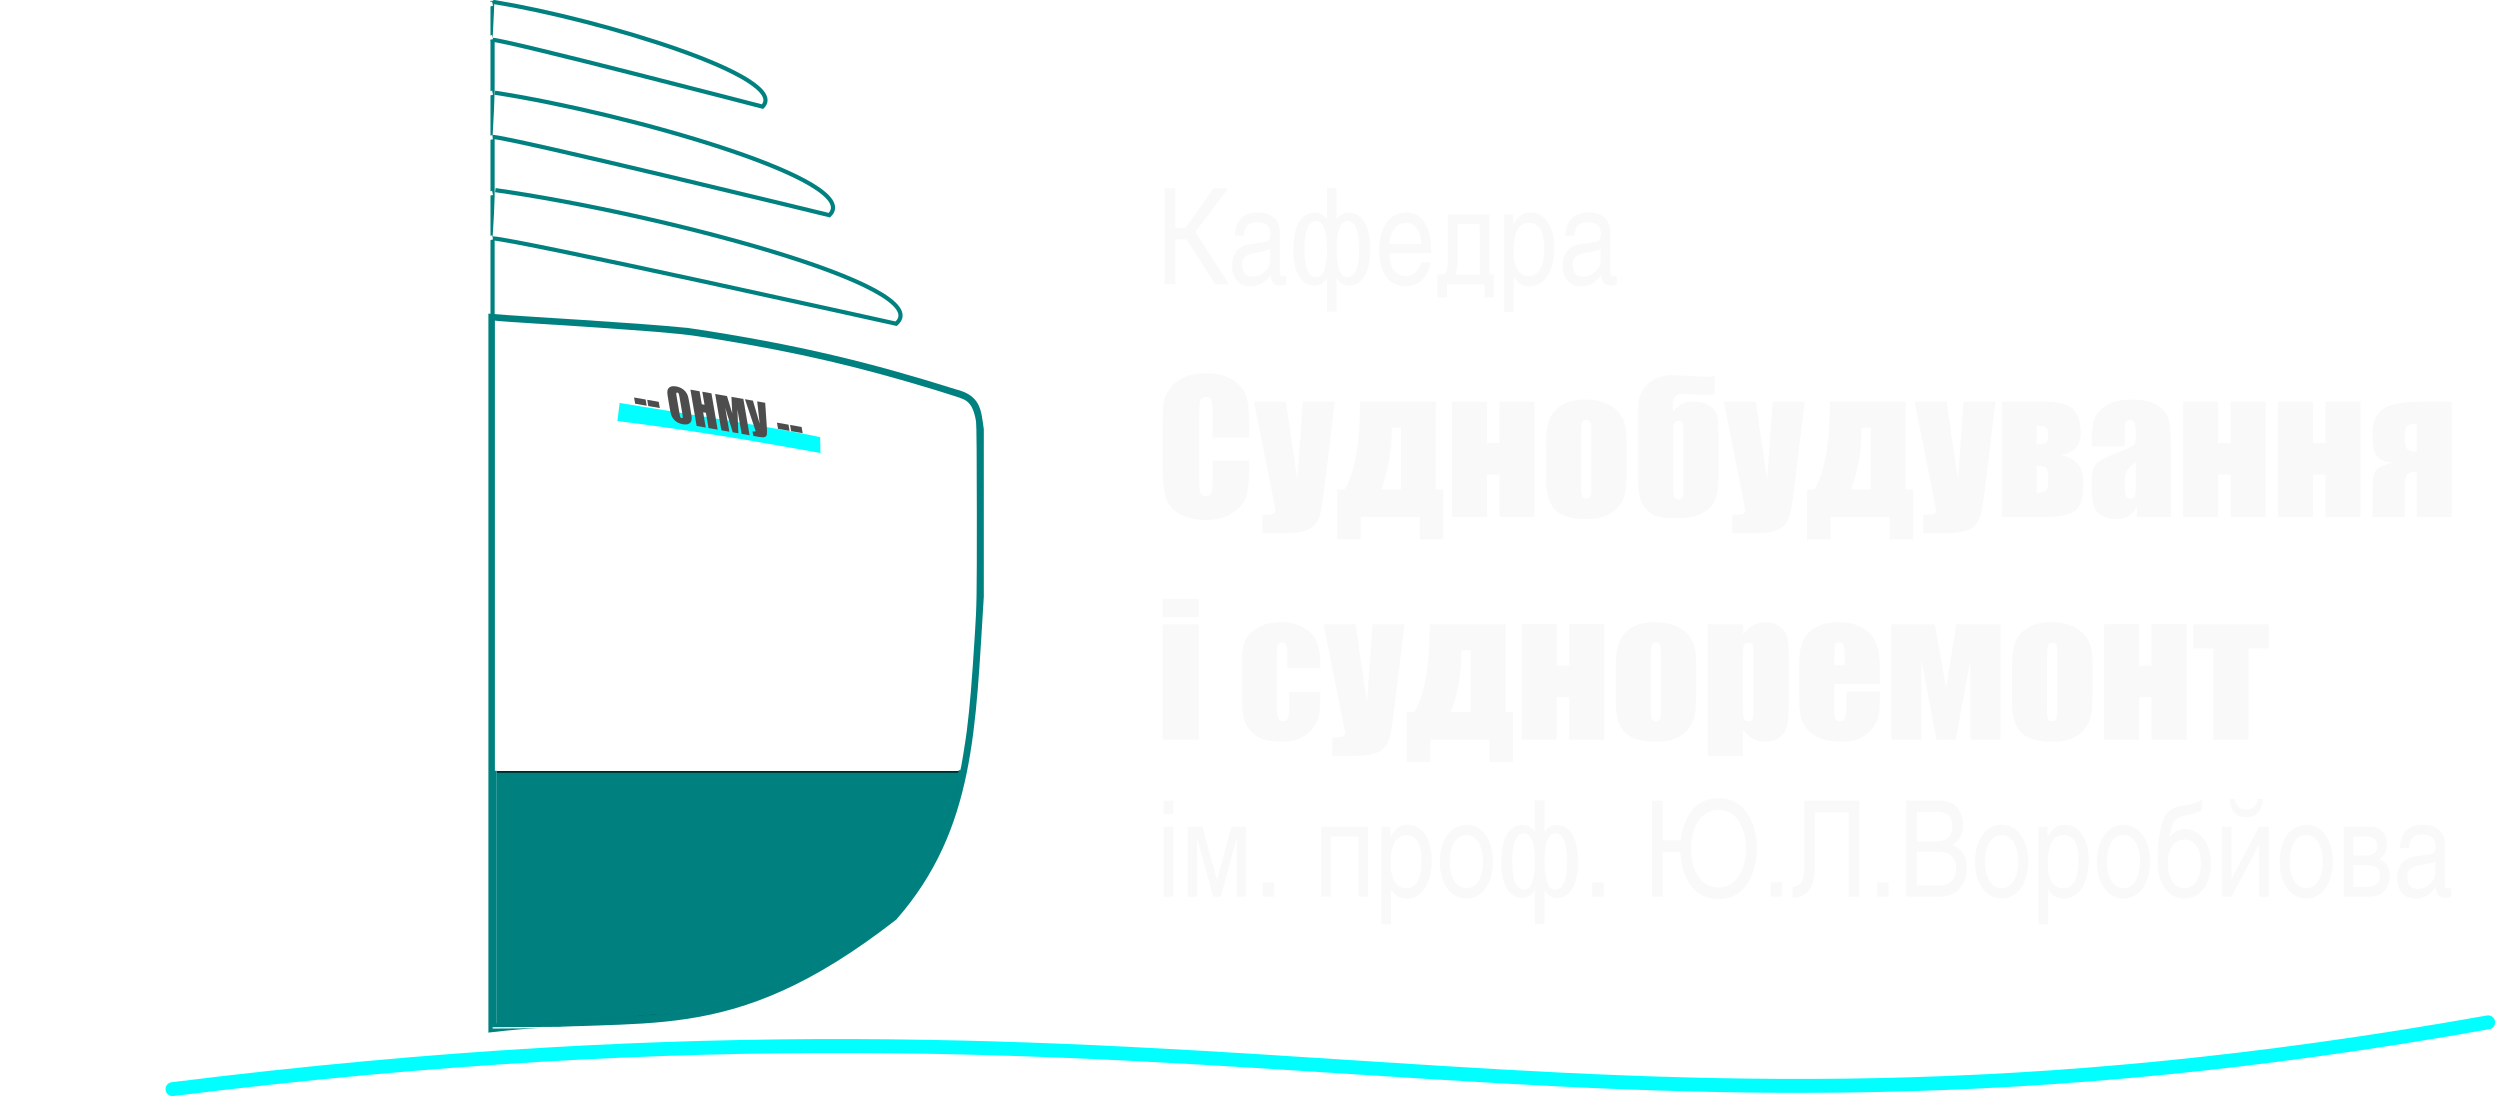 <?xml version="1.0" encoding="UTF-8" standalone="no"?>
<svg xmlns:inkscape="http://www.inkscape.org/namespaces/inkscape" xmlns:sodipodi="http://sodipodi.sourceforge.net/DTD/sodipodi-0.dtd" xmlns="http://www.w3.org/2000/svg" xmlns:svg="http://www.w3.org/2000/svg" version="1.1" id="svg884" width="291" height="128" viewBox="0 0 1794.568 790.198" sodipodi:docname="logo_b.svg" inkscape:version="1.1.2 (0a00cf5339, 2022-02-04)" inkscape:export-filename="/home/resa/Документы/Дело/Проекты/Ship Design Chair/Логотип/logo.png" inkscape:export-xdpi="36.283466" inkscape:export-ydpi="36.283466">
  <defs id="defs888">
    <linearGradient id="linearGradient30141" inkscape:swatch="solid">
      <stop style="stop-color:#d92c00;stop-opacity:1;" offset="0" id="stop30139"/>
    </linearGradient>
    <filter inkscape:collect="always" style="color-interpolation-filters:sRGB" id="filter143050" x="-0.005" y="-0.158" width="1.009" height="1.315">
      <feGaussianBlur inkscape:collect="always" stdDeviation="1.07" id="feGaussianBlur143052"/>
    </filter>
    <filter inkscape:collect="always" style="color-interpolation-filters:sRGB" id="filter160439" x="-0.026" y="-0.049" width="1.053" height="1.097">
      <feGaussianBlur inkscape:collect="always" stdDeviation="3.519" id="feGaussianBlur160441"/>
    </filter>
    <filter inkscape:collect="always" style="color-interpolation-filters:sRGB" id="filter160443" x="-0.018" y="-0.043" width="1.036" height="1.086">
      <feGaussianBlur inkscape:collect="always" stdDeviation="0.873" id="feGaussianBlur160445"/>
    </filter>
  </defs>
  <sodipodi:namedview id="namedview886" pagecolor="#ffffff" bordercolor="#666666" borderopacity="1.0" inkscape:pageshadow="2" inkscape:pageopacity="0.0" inkscape:pagecheckerboard="0" showgrid="true" inkscape:zoom="0.54115914" inkscape:cx="999.70594" inkscape:cy="378.81648" inkscape:window-width="1920" inkscape:window-height="1033" inkscape:window-x="0" inkscape:window-y="28" inkscape:window-maximized="1" inkscape:current-layer="layer1" inkscape:snap-grids="false" inkscape:snap-to-guides="true">
    <inkscape:grid type="xygrid" id="grid975" originx="-453" originy="-533.369"/>
  </sodipodi:namedview>
  <g inkscape:groupmode="layer" id="layer1" inkscape:label="Image 1" style="display:inline" transform="translate(-453,-533.37)">
    <path style="opacity:1;fill:#008080;fill-opacity:0.996;stroke:#000000;stroke-width:1px;stroke-linecap:butt;stroke-linejoin:miter;stroke-opacity:1;filter:url(#filter160439)" d="m 808,1088 h 336 c -12.431,40.467 -26.386,80.005 -56,110 -29.68,21.314 -64.408,42.377 -128,62 l -154,12 z" id="path30356" sodipodi:nodetypes="cccccc"/>
    <path style="fill:none;stroke:#ffffff;stroke-width:6;stroke-linecap:butt;stroke-linejoin:miter;stroke-miterlimit:4;stroke-dasharray:none;stroke-opacity:1" d="m 806,762 c -24,2 -100,6 -140,10 -79.862,11.927 -132.405,25.266 -192,44 -16,4 -16,12 -18,26 v 120 c 6,94 6,166 62,230 120.965,94.1 178.251,67.189 288,80 z" id="path1860" sodipodi:nodetypes="cccccccc"/>
    <path style="fill:none;stroke:#ffffff;stroke-width:3;stroke-linecap:butt;stroke-linejoin:miter;stroke-miterlimit:4;stroke-dasharray:none;stroke-opacity:1" d="M 806,1102 C 794.092,924.712 676,852 666,772" id="path9999" sodipodi:nodetypes="cc"/>
    <path style="fill:none;stroke:#ffffff;stroke-width:3;stroke-linecap:butt;stroke-linejoin:miter;stroke-miterlimit:4;stroke-dasharray:none;stroke-opacity:1" d="m 806,1272 c -20,-20 -44,-68 -50,-90 -14,-54 -22,-90 -40,-140 C 686,982 646,922 586,862 576,842 566,820 566,790" id="path11686" sodipodi:nodetypes="ccccc"/>
    <path style="fill:none;stroke:#ffffff;stroke-width:3;stroke-linecap:butt;stroke-linejoin:miter;stroke-miterlimit:4;stroke-dasharray:none;stroke-opacity:1" d="m 806,1272 c -32.735,-18.185 -48.025,-13.526 -110,-70 -22,-26 -38,-34 -60,-110 -7.334,-42.071 -24.057,-85.412 -50,-130 l -50,-80 c -10,-26 -40.675,-73.584 -14,-80" id="path13796" sodipodi:nodetypes="cccccc"/>
    <path style="fill:none;stroke:#ffffff;stroke-width:3;stroke-linecap:butt;stroke-linejoin:miter;stroke-miterlimit:4;stroke-dasharray:none;stroke-opacity:1" d="m 806,1272 -100,-30 c -115.614,-41.644 -129.418,-99.808 -156,-162 -6.297,-26.076 -13.75,-35.605 -24,-68 L 496,912 c -10,-40 -18,-72 -18,-84 -2,-12 17.545,-16.599 24,-20" id="path14538" sodipodi:nodetypes="ccccccc"/>
    <path style="fill:none;stroke:#ffffff;stroke-width:3;stroke-linecap:butt;stroke-linejoin:miter;stroke-miterlimit:4;stroke-dasharray:none;stroke-opacity:1" d="m 806,1272 c -86.476,-25.295 -167.116,-8.603 -260,-80 -30,-30 -44,-72 -52,-128 -5.032,-69.379 -21.911,-151.929 -28,-228 0,-20 12,-20 30,-26" id="path16606" sodipodi:nodetypes="ccccc"/>
    <path style="display:inline;fill:none;stroke:#ffffff;stroke-width:3;stroke-linecap:butt;stroke-linejoin:miter;stroke-miterlimit:4;stroke-dasharray:none;stroke-opacity:1" d="m 486,912 c 14.588,-15.105 44.936,-27.898 80,-40 62.057,-17.292 97.284,-26.61 130,-30" id="path17458" sodipodi:nodetypes="ccc"/>
    <path style="display:inline;fill:none;stroke:#008080;stroke-width:6;stroke-linecap:butt;stroke-linejoin:miter;stroke-miterlimit:4;stroke-dasharray:none;stroke-opacity:0.996" d="m 806,762 c 24,2 100,6 140,10 79.862,11.927 132.405,25.266 192,44 16,4 16,12 18,26 v 120 c -6,94 -6,166 -62,230 -120.965,94.1 -178.251,67.189 -288,80 z" id="path1860-5" sodipodi:nodetypes="cccccccc"/>
    <path style="fill:none;stroke:#008080;stroke-width:3;stroke-linecap:butt;stroke-linejoin:miter;stroke-miterlimit:4;stroke-dasharray:none;stroke-opacity:0.996" d="M 806,760 V 534" id="path23689" sodipodi:nodetypes="cc"/>
    <path style="display:inline;fill:#ffffff;fill-opacity:1;stroke:#008080;stroke-width:3;stroke-linecap:butt;stroke-linejoin:miter;stroke-miterlimit:4;stroke-dasharray:none;stroke-dashoffset:0;stroke-opacity:0.996" d="m 806,704.667 c 14.049,0 290,61.333 290,61.333 31.05,-26.857 -174,-80 -288,-96" id="path23724-6" sodipodi:nodetypes="ccc"/>
    <path style="display:inline;fill:#ffffff;fill-opacity:1;stroke:#008080;stroke-width:3;stroke-linecap:butt;stroke-linejoin:miter;stroke-miterlimit:4;stroke-dasharray:none;stroke-dashoffset:0;stroke-opacity:0.996" d="m 806,631.778 c 11.723,0 242,56.222 242,56.222 25.911,-24.619 -145.2,-73.333 -240.331,-88" id="path23724-6-1" sodipodi:nodetypes="ccc"/>
    <path style="display:inline;fill:#ffffff;fill-opacity:1;stroke:#008080;stroke-width:3;stroke-linecap:round;stroke-linejoin:miter;stroke-miterlimit:4;stroke-dasharray:none;stroke-dashoffset:0;stroke-opacity:0.996" d="m 806,562 c 9.398,0 194,48 194,48 20.771,-21.019 -116.4,-62.609 -192.662,-75.13" id="path23724-6-1-3" sodipodi:nodetypes="ccc"/>
    <rect style="fill:#ff0000;fill-opacity:0;stroke-width:3;stroke-linecap:round;stroke-miterlimit:4;stroke-dasharray:none" id="rect24735" width="72" height="72" x="824" y="680" ry="16"/>
    <g id="g6184" transform="translate(-2)" style="stroke:#ffffff;stroke-width:3;stroke-miterlimit:4;stroke-dasharray:none;stroke-opacity:1">
      <path style="fill:none;stroke:#ffffff;stroke-width:3;stroke-linecap:butt;stroke-linejoin:miter;stroke-miterlimit:4;stroke-dasharray:none;stroke-opacity:1" d="M 664,776 744,552" id="path23916" sodipodi:nodetypes="cc"/>
      <path style="fill:none;stroke:#ffffff;stroke-width:3;stroke-linecap:butt;stroke-linejoin:miter;stroke-miterlimit:4;stroke-dasharray:none;stroke-opacity:1" d="M 570,788 700,564" id="path23918" sodipodi:nodetypes="cc"/>
      <path style="fill:none;stroke:#ffffff;stroke-width:3;stroke-linecap:butt;stroke-linejoin:miter;stroke-miterlimit:4;stroke-dasharray:none;stroke-opacity:1" d="M 488,808 656,576" id="path23920" sodipodi:nodetypes="cc"/>
      <path style="fill:none;stroke:#ffffff;stroke-width:3;stroke-linecap:butt;stroke-linejoin:miter;stroke-miterlimit:4;stroke-dasharray:none;stroke-opacity:1" d="M 808,704 518,760" id="path25090" sodipodi:nodetypes="cc"/>
      <path style="fill:none;stroke:#ffffff;stroke-width:3;stroke-linecap:butt;stroke-linejoin:miter;stroke-miterlimit:4;stroke-dasharray:none;stroke-opacity:1" d="M 808,672 540,730" id="path25092" sodipodi:nodetypes="cc"/>
      <path style="fill:none;stroke:#ffffff;stroke-width:3;stroke-linecap:butt;stroke-linejoin:miter;stroke-miterlimit:4;stroke-dasharray:none;stroke-opacity:1" d="M 808,632 584,670" id="path25094" sodipodi:nodetypes="cc"/>
      <path style="fill:none;stroke:#ffffff;stroke-width:3;stroke-linecap:butt;stroke-linejoin:miter;stroke-miterlimit:4;stroke-dasharray:none;stroke-opacity:1" d="M 808,600 604,642" id="path25096" sodipodi:nodetypes="cc"/>
      <path style="fill:none;stroke:#ffffff;stroke-width:3;stroke-linecap:butt;stroke-linejoin:miter;stroke-miterlimit:4;stroke-dasharray:none;stroke-opacity:1" d="M 808,560 632,600" id="path25098"/>
      <path style="fill:none;stroke:#ffffff;stroke-width:3;stroke-linecap:butt;stroke-linejoin:miter;stroke-miterlimit:4;stroke-dasharray:none;stroke-opacity:1" d="M 808,536 648,576" id="path25100"/>
    </g>
    <g id="g9359" transform="translate(2)" style="fill:none;fill-opacity:0;stroke:#ffffff;stroke-width:1.5;stroke-miterlimit:4;stroke-dasharray:none;stroke-opacity:1">
      <path style="fill:none;fill-opacity:0;stroke:#ffffff;stroke-width:1.5;stroke-linecap:butt;stroke-linejoin:miter;stroke-miterlimit:4;stroke-dasharray:none;stroke-opacity:1" d="M 1168,1268 V 804" id="path26494"/>
      <path style="display:inline;fill:none;fill-opacity:0;stroke:#ffffff;stroke-width:1.5;stroke-linecap:butt;stroke-linejoin:miter;stroke-miterlimit:4;stroke-dasharray:none;stroke-opacity:1" d="M 1200,1268 V 804" id="path26494-5"/>
      <path style="fill:none;fill-opacity:0;stroke:#ffffff;stroke-width:1.5;stroke-linecap:butt;stroke-linejoin:miter;stroke-miterlimit:4;stroke-dasharray:none;stroke-opacity:1" d="m 1156,816 h 64" id="path26671"/>
      <path style="display:inline;fill:none;fill-opacity:0;stroke:#ffffff;stroke-width:1.5;stroke-linecap:butt;stroke-linejoin:miter;stroke-miterlimit:4;stroke-dasharray:none;stroke-opacity:1" d="m 1158,850 h 64" id="path26671-9"/>
      <path style="display:inline;fill:none;fill-opacity:0;stroke:#ffffff;stroke-width:1.5;stroke-linecap:butt;stroke-linejoin:miter;stroke-miterlimit:4;stroke-dasharray:none;stroke-opacity:1" d="m 1158,884 h 64" id="path26671-91"/>
      <path style="display:inline;fill:none;fill-opacity:0;stroke:#ffffff;stroke-width:1.5;stroke-linecap:butt;stroke-linejoin:miter;stroke-miterlimit:4;stroke-dasharray:none;stroke-opacity:1" d="m 1158,918 h 64" id="path26671-9-4"/>
      <path style="display:inline;fill:none;fill-opacity:0;stroke:#ffffff;stroke-width:1.5;stroke-linecap:butt;stroke-linejoin:miter;stroke-miterlimit:4;stroke-dasharray:none;stroke-opacity:1" d="m 1158,956 h 64" id="path26671-910"/>
      <path style="display:inline;fill:none;fill-opacity:0;stroke:#ffffff;stroke-width:1.5;stroke-linecap:butt;stroke-linejoin:miter;stroke-miterlimit:4;stroke-dasharray:none;stroke-opacity:1" d="m 1160,990 h 64" id="path26671-9-7"/>
      <path style="display:inline;fill:none;fill-opacity:0;stroke:#ffffff;stroke-width:1.5;stroke-linecap:butt;stroke-linejoin:miter;stroke-miterlimit:4;stroke-dasharray:none;stroke-opacity:1" d="m 1160,1024 h 64" id="path26671-91-5"/>
      <path style="display:inline;fill:none;fill-opacity:0;stroke:#ffffff;stroke-width:1.5;stroke-linecap:butt;stroke-linejoin:miter;stroke-miterlimit:4;stroke-dasharray:none;stroke-opacity:1" d="m 1160,1058 h 64" id="path26671-9-4-8"/>
      <path style="display:inline;fill:none;fill-opacity:0;stroke:#ffffff;stroke-width:1.5;stroke-linecap:butt;stroke-linejoin:miter;stroke-miterlimit:4;stroke-dasharray:none;stroke-opacity:1" d="m 1158,1092 h 64" id="path26671-91-7"/>
      <path style="display:inline;fill:none;fill-opacity:0;stroke:#ffffff;stroke-width:1.5;stroke-linecap:butt;stroke-linejoin:miter;stroke-miterlimit:4;stroke-dasharray:none;stroke-opacity:1" d="m 1136,1126 h 86" id="path26671-9-4-0"/>
      <path style="display:inline;fill:none;fill-opacity:0;stroke:#ffffff;stroke-width:1.5;stroke-linecap:butt;stroke-linejoin:miter;stroke-miterlimit:4;stroke-dasharray:none;stroke-opacity:1" d="m 1120,1164 h 102" id="path26671-910-4"/>
      <path style="display:inline;fill:none;fill-opacity:0;stroke:#ffffff;stroke-width:1.5;stroke-linecap:butt;stroke-linejoin:miter;stroke-miterlimit:4;stroke-dasharray:none;stroke-opacity:1" d="m 1096,1198 h 128" id="path26671-9-7-8"/>
      <path style="display:inline;fill:none;fill-opacity:0;stroke:#ffffff;stroke-width:1.5;stroke-linecap:butt;stroke-linejoin:miter;stroke-miterlimit:4;stroke-dasharray:none;stroke-opacity:1" d="m 1088,1232 h 136" id="path26671-91-5-0"/>
      <path style="fill:none;fill-opacity:0;stroke:#ffffff;stroke-width:1.5;stroke-linecap:butt;stroke-linejoin:miter;stroke-miterlimit:4;stroke-dasharray:none;stroke-opacity:1" d="M 1136,1130.23 V 1268" id="path26999"/>
      <path style="fill:none;fill-opacity:0;stroke:#ffffff;stroke-width:1.5;stroke-linecap:butt;stroke-linejoin:miter;stroke-miterlimit:4;stroke-dasharray:none;stroke-opacity:1" d="m 1104,1188 v 80" id="path27001"/>
    </g>
    <path style="opacity:1;fill:none;fill-opacity:1;fill-rule:evenodd;stroke:#00ffff;stroke-width:10;stroke-linecap:round;stroke-linejoin:miter;stroke-miterlimit:4;stroke-dasharray:none;stroke-opacity:0.996;paint-order:stroke fill markers;filter:url(#filter143050)" d="m 576,1316 c 771.122,-96 983.923,73.07 1664,-48" id="path32402" sodipodi:nodetypes="cc"/>
    <g aria-label="Кафедра Суднобудування  і судноремонт  ім. проф. Ю.Л.Воробйова" id="text38432" style="font-size:128px;line-height:0;letter-spacing:0px;word-spacing:0px;fill:#333333">
      <path d="m 1296.615,705.421 h 8.16 l 20.544,32.256 h 9.888 l -24.192,-37.632 23.616,-31.296 h -10.56 l -20.16,28.416 h -7.296 v -28.416 h -7.68 v 68.928 h 7.68 z" style="font-size:96px;line-height:1.25;font-family:'Nimbus Sans Narrow';-inkscape-font-specification:'Nimbus Sans Narrow';fill:#f9f9f9" id="path34670"/>
      <path d="m 1345.766,702.733 c 0.96,-7.104 3.648,-9.696 9.696,-9.696 6.336,0 9.504,2.784 9.504,8.352 0,3.648 -1.056,5.376 -3.648,5.76 l -11.424,1.728 c -7.968,1.248 -12.48,6.816 -12.48,15.552 0,8.928 5.184,14.688 13.152,14.688 5.856,0 10.08,-2.4 14.592,-8.16 0.48,5.568 2.4,7.68 7.104,7.68 1.056,0 1.92,-0.192 3.168,-0.672 0.48,-0.192 0.576,-0.192 0.864,-0.288 v -6.144 c -1.728,0.384 -1.824,0.384 -2.4,0.384 -1.44,0 -2.208,-1.056 -2.208,-2.976 v -28.896 c 0,-8.736 -5.952,-14.016 -15.744,-14.016 -6.432,0 -11.328,2.304 -14.016,6.624 -1.632,2.688 -2.208,5.088 -2.496,10.08 z m 19.008,17.568 c 0,6.432 -5.856,11.808 -12.768,11.808 -4.8,0 -7.392,-2.976 -7.392,-8.448 0,-4.992 2.496,-7.392 8.736,-8.448 7.968,-1.344 9.984,-1.824 11.424,-3.168 z" style="font-size:96px;line-height:1.25;font-family:'Nimbus Sans Narrow';-inkscape-font-specification:'Nimbus Sans Narrow';fill:#f9f9f9" id="path34672"/>
      <path d="m 1412.486,668.461 h -6.912 v 22.56 c -2.208,-3.264 -5.088,-4.8 -8.832,-4.8 -9.696,0 -15.264,9.504 -15.264,25.728 0,9.408 1.152,14.976 3.936,19.776 2.784,4.608 6.432,6.912 11.04,6.912 3.84,0 6.816,-1.824 9.12,-5.664 v 24.384 h 6.912 v -24.384 c 2.304,3.84 5.28,5.664 9.12,5.664 4.608,0 8.256,-2.304 11.04,-6.912 2.784,-4.8 3.936,-10.368 3.936,-19.776 0,-16.224 -5.568,-25.728 -15.264,-25.728 -3.744,0 -6.624,1.536 -8.832,4.8 z m 7.872,23.712 c 5.472,0 8.352,7.104 8.352,20.736 0,12.672 -2.976,19.776 -8.448,19.776 -1.632,0 -3.072,-0.768 -4.32,-2.4 -1.92,-2.592 -3.456,-9.888 -3.456,-16.992 0,-14.016 2.688,-21.12 7.872,-21.12 z m -22.56,0 c 5.184,0 7.872,7.2 7.872,21.12 0,6.432 -1.344,13.44 -2.976,16.32 -1.248,2.016 -2.976,3.072 -4.896,3.072 -5.376,0 -8.448,-7.104 -8.448,-19.776 0,-13.632 2.88,-20.736 8.448,-20.736 z" style="font-size:96px;line-height:1.25;font-family:'Nimbus Sans Narrow';-inkscape-font-specification:'Nimbus Sans Narrow';fill:#f9f9f9" id="path34674"/>
      <path d="m 1473.062,721.933 c -0.672,5.664 -5.28,9.792 -10.848,9.792 -4.032,0 -7.296,-1.824 -9.312,-5.28 -1.632,-2.784 -2.208,-5.472 -2.4,-11.136 h 30.048 c -0.288,-9.888 -1.152,-14.592 -3.552,-19.584 -3.168,-6.624 -7.776,-9.696 -14.4,-9.696 -11.904,0 -19.488,10.656 -19.488,27.456 0,15.936 7.2,25.632 18.912,25.632 9.504,0 16.128,-6.336 17.952,-17.184 z m -22.56,-13.344 c 0.384,-9.024 5.184,-15.072 11.808,-15.072 3.552,0 6.528,1.728 8.448,4.8 1.536,2.592 2.208,5.088 2.592,10.272 z" style="font-size:96px;line-height:1.25;font-family:'Nimbus Sans Narrow';-inkscape-font-specification:'Nimbus Sans Narrow';fill:#f9f9f9" id="path34676"/>
      <path d="m 1522.214,730.669 v -43.2 h -29.76 v 34.464 c -0.096,5.088 -1.056,7.488 -3.552,8.736 h -3.936 v 16.32 h 6.912 v -9.312 h 26.88 v 9.312 h 6.912 v -16.32 z m -6.912,0 h -17.472 c 0.96,-2.304 1.536,-5.472 1.536,-8.736 v -27.456 h 15.936 z" style="font-size:96px;line-height:1.25;font-family:'Nimbus Sans Narrow';-inkscape-font-specification:'Nimbus Sans Narrow';fill:#f9f9f9" id="path34678"/>
      <path d="m 1532.87,757.549 h 6.912 v -25.44 c 2.784,4.896 6.144,7.008 11.232,7.008 10.848,0 17.952,-10.944 17.952,-27.744 0,-15.168 -6.816,-25.344 -16.992,-25.344 -5.568,0 -8.832,2.304 -12.576,8.832 v -7.392 h -6.528 z m 17.952,-64.032 c 7.2,0 10.944,6.24 10.944,18.144 0,12.768 -4.032,20.064 -10.944,20.064 -7.104,0 -11.328,-6.624 -11.328,-17.568 0,-13.728 3.84,-20.64 11.328,-20.64 z" style="font-size:96px;line-height:1.25;font-family:'Nimbus Sans Narrow';-inkscape-font-specification:'Nimbus Sans Narrow';fill:#f9f9f9" id="path34680"/>
      <path d="m 1583.27,702.733 c 0.96,-7.104 3.648,-9.696 9.696,-9.696 6.336,0 9.504,2.784 9.504,8.352 0,3.648 -1.056,5.376 -3.648,5.76 l -11.424,1.728 c -7.968,1.248 -12.48,6.816 -12.48,15.552 0,8.928 5.184,14.688 13.152,14.688 5.856,0 10.08,-2.4 14.592,-8.16 0.48,5.568 2.4,7.68 7.104,7.68 1.056,0 1.92,-0.192 3.168,-0.672 0.48,-0.192 0.576,-0.192 0.864,-0.288 v -6.144 c -1.728,0.384 -1.824,0.384 -2.4,0.384 -1.44,0 -2.208,-1.056 -2.208,-2.976 v -28.896 c 0,-8.736 -5.952,-14.016 -15.744,-14.016 -6.432,0 -11.328,2.304 -14.016,6.624 -1.632,2.688 -2.208,5.088 -2.496,10.08 z m 19.008,17.568 c 0,6.432 -5.856,11.808 -12.768,11.808 -4.8,0 -7.392,-2.976 -7.392,-8.448 0,-4.992 2.496,-7.392 8.736,-8.448 7.968,-1.344 9.984,-1.824 11.424,-3.168 z" style="font-size:96px;line-height:1.25;font-family:'Nimbus Sans Narrow';-inkscape-font-specification:'Nimbus Sans Narrow';fill:#f9f9f9" id="path34682"/>
      <path d="m 1349.67,847.825 h -26.312 v -17.625 q 0,-7.688 -0.875,-9.562 -0.812,-1.938 -3.688,-1.938 -3.25,0 -4.125,2.312 -0.875,2.312 -0.875,10 v 47 q 0,7.375 0.875,9.625 0.875,2.25 3.938,2.25 2.938,0 3.812,-2.25 0.938,-2.25 0.938,-10.562 v -12.688 h 26.312 v 3.938 q 0,15.688 -2.25,22.25 -2.188,6.562 -9.812,11.5 -7.562,4.938 -18.688,4.938 -11.562,0 -19.062,-4.188 -7.5,-4.188 -9.938,-11.562 -2.438,-7.438 -2.438,-22.312 v -29.562 q 0,-10.938 0.75,-16.375 0.75,-5.5 4.438,-10.562 3.75,-5.062 10.312,-7.938 6.625,-2.938 15.188,-2.938 11.625,0 19.188,4.5 7.562,4.5 9.938,11.25 2.375,6.688 2.375,20.875 z" style="line-height:1.25;font-family:Impact;-inkscape-font-specification:Impact;fill:#f9f9f9" id="path34684"/>
      <path d="m 1411.233,821.95 -7.25,60 q -1.688,14.25 -2.875,19.438 -1.125,5.188 -3.812,8.562 -2.688,3.375 -7.5,4.938 -4.75,1.625 -15.25,1.625 h -15.312 v -13.25 q 5.875,0 7.562,-0.562 1.688,-0.625 1.688,-2.688 0,-1 -1.562,-8.688 l -13.812,-69.375 h 22.938 l 8.25,55.938 4,-55.938 z" style="line-height:1.25;font-family:Impact;-inkscape-font-specification:Impact;fill:#f9f9f9" id="path34686"/>
      <path d="m 1489.17,920.887 h -16.875 v -16 h -42.5 v 16 h -16.875 v -35.812 h 5.375 q 4.812,-7.438 7.875,-23.062 3.125,-15.688 3.125,-37 v -3.062 h 54.5 v 63 h 5.375 z m -30.438,-35.938 v -44.312 h -6.562 v 0.875 q 0,23.125 -7.5,43.438 z" style="line-height:1.25;font-family:Impact;-inkscape-font-specification:Impact;fill:#f9f9f9" id="path34688"/>
      <path d="m 1554.733,904.887 h -25.125 v -30.562 h -9.062 v 30.562 h -25.062 v -82.938 h 25.062 v 29.812 h 9.062 v -29.812 h 25.125 z" style="line-height:1.25;font-family:Impact;-inkscape-font-specification:Impact;fill:#f9f9f9" id="path34690"/>
      <path d="m 1620.858,851.075 v 20.312 q 0,11.188 -1.125,16.438 -1.125,5.188 -4.812,9.75 -3.688,4.5 -9.5,6.688 -5.75,2.125 -13.25,2.125 -8.375,0 -14.188,-1.812 -5.812,-1.875 -9.062,-5.562 -3.188,-3.75 -4.562,-9 -1.375,-5.312 -1.375,-15.875 v -21.25 q 0,-11.562 2.5,-18.062 2.5,-6.5 9,-10.438 6.5,-3.938 16.625,-3.938 8.5,0 14.562,2.562 6.125,2.5 9.438,6.562 3.312,4.062 4.5,8.375 1.25,4.312 1.25,13.125 z m -25.25,-6.25 q 0,-6.375 -0.688,-8 -0.688,-1.688 -2.938,-1.688 -2.25,0 -3,1.688 -0.75,1.625 -0.75,8 v 37.438 q 0,5.875 0.75,7.688 0.75,1.75 2.938,1.75 2.25,0 2.938,-1.625 0.75,-1.625 0.75,-7 z" style="line-height:1.25;font-family:Impact;-inkscape-font-specification:Impact;fill:#f9f9f9" id="path34692"/>
      <path d="m 1661.795,887.887 v -42.375 q 0,-5.562 -0.312,-6.875 -0.688,-2.875 -3.375,-2.875 -2.75,0 -3.438,2.938 -0.312,1.375 -0.312,6.812 v 39.688 q 0,7.125 3.75,7.125 3.688,0 3.688,-4.438 z m 6,-65.938 q 18,0 18.812,14.562 0.375,6.938 0.375,15.25 v 20.25 q 0,14.062 -1.875,19.188 -5.5,14.438 -27.188,14.438 -8.125,0 -10.625,-0.25 -5.25,-0.688 -8.938,-3.188 -5.875,-4.062 -7.812,-11.062 -1.375,-5.125 -1.375,-16.312 v -48.688 q 0,-10.312 6.875,-16.75 6.875,-6.5 17.938,-6.5 4.625,0 13.25,0.625 8.625,0.625 11.312,0.625 3.312,0 5.625,-0.75 v 13.062 q -3.062,0.875 -4.875,0.875 -3.375,0 -9.625,-0.5 -6.188,-0.5 -8.875,-0.5 -5.125,0 -6.312,4.875 -0.375,1.438 -0.375,8.062 6,-7.312 13.688,-7.312 z" style="line-height:1.25;font-family:Impact;-inkscape-font-specification:Impact;fill:#f9f9f9" id="path34694"/>
      <path d="m 1748.858,821.95 -7.25,60 q -1.688,14.25 -2.875,19.438 -1.125,5.188 -3.812,8.562 -2.688,3.375 -7.5,4.938 -4.75,1.625 -15.25,1.625 h -15.312 v -13.25 q 5.875,0 7.562,-0.562 1.688,-0.625 1.688,-2.688 0,-1 -1.562,-8.688 l -13.812,-69.375 h 22.938 l 8.25,55.938 4,-55.938 z" style="line-height:1.25;font-family:Impact;-inkscape-font-specification:Impact;fill:#f9f9f9" id="path34696"/>
      <path d="m 1826.795,920.887 h -16.875 v -16 h -42.5 v 16 h -16.875 v -35.812 h 5.375 q 4.812,-7.438 7.875,-23.062 3.125,-15.688 3.125,-37 v -3.062 h 54.5 v 63 h 5.375 z m -30.438,-35.938 v -44.312 h -6.562 v 0.875 q 0,23.125 -7.5,43.438 z" style="line-height:1.25;font-family:Impact;-inkscape-font-specification:Impact;fill:#f9f9f9" id="path34698"/>
      <path d="m 1885.983,821.95 -7.25,60 q -1.688,14.25 -2.875,19.438 -1.125,5.188 -3.812,8.562 -2.688,3.375 -7.5,4.938 -4.75,1.625 -15.25,1.625 h -15.312 v -13.25 q 5.875,0 7.562,-0.562 1.688,-0.625 1.688,-2.688 0,-1 -1.562,-8.688 l -13.812,-69.375 h 22.938 l 8.25,55.938 4,-55.938 z" style="line-height:1.25;font-family:Impact;-inkscape-font-specification:Impact;fill:#f9f9f9" id="path34700"/>
      <path d="m 1948.983,883.012 q 0,12.688 -5.562,17.312 -5.5,4.562 -24,4.562 h -28.938 v -82.938 h 29.812 q 15.312,0 21.062,5.062 5.812,5.062 5.812,17.312 0,14.062 -14.625,16 7.625,1.25 12,6 4.438,4.688 4.438,11.812 z m -33.438,-30.25 q 5.75,0 7,-1.438 1.312,-1.438 1.312,-5.688 0,-3.562 -1.438,-4.938 -1.438,-1.375 -6.875,-1.375 z m 8.312,26.375 v -2.812 q 0,-5.375 -1.438,-6.688 -1.438,-1.375 -6.875,-1.375 v 19.188 q 5.062,0 6.688,-1.438 1.625,-1.5 1.625,-6.875 z" style="line-height:1.25;font-family:Impact;-inkscape-font-specification:Impact;fill:#f9f9f9" id="path34702"/>
      <path d="m 1978.858,854.075 h -23.688 v -5.562 q 0,-9.625 2.188,-14.812 2.25,-5.25 8.938,-9.25 6.688,-4 17.375,-4 12.812,0 19.312,4.562 6.5,4.5 7.812,11.125 1.312,6.562 1.312,27.125 v 41.625 h -24.562 v -7.375 q -2.312,4.438 -6,6.688 -3.625,2.188 -8.688,2.188 -6.625,0 -12.188,-3.688 -5.5,-3.75 -5.5,-16.312 v -6.812 q 0,-9.312 2.938,-12.688 2.938,-3.375 14.562,-7.875 12.438,-4.875 13.312,-6.562 0.875,-1.688 0.875,-6.875 0,-6.5 -1,-8.438 -0.938,-2 -3.188,-2 -2.562,0 -3.188,1.688 -0.625,1.625 -0.625,8.562 z m 8,11.375 q -6.062,4.438 -7.062,7.438 -0.938,3 -0.938,8.625 0,6.438 0.812,8.312 0.875,1.875 3.375,1.875 2.375,0 3.062,-1.438 0.75,-1.5 0.75,-7.75 z" style="line-height:1.25;font-family:Impact;-inkscape-font-specification:Impact;fill:#f9f9f9" id="path34704"/>
      <path d="m 2080.045,904.887 h -25.125 v -30.562 h -9.062 v 30.562 h -25.062 v -82.938 h 25.062 v 29.812 h 9.062 v -29.812 h 25.125 z" style="line-height:1.25;font-family:Impact;-inkscape-font-specification:Impact;fill:#f9f9f9" id="path34706"/>
      <path d="m 2148.295,904.887 h -25.125 v -30.562 h -9.062 v 30.562 h -25.062 v -82.938 h 25.062 v 29.812 h 9.062 v -29.812 h 25.125 z" style="line-height:1.25;font-family:Impact;-inkscape-font-specification:Impact;fill:#f9f9f9" id="path34708"/>
      <path d="m 2213.733,904.887 h -25.125 v -32.625 q -4.875,0 -6.75,2.062 -1.812,2.062 -1.812,7.75 v 22.812 h -23.125 v -19.438 q 0,-7.438 0.812,-10.688 0.812,-3.312 3.688,-5.188 2.938,-1.875 9.938,-3.75 -9.062,-0.812 -11.75,-5.125 -2.688,-4.375 -2.688,-15.562 0,-12.375 7.125,-17.75 7.188,-5.438 31,-5.438 h 18.688 z m -25.125,-47 v -19.812 h -2.562 q -2.75,0 -4.375,1.625 -1.625,1.562 -1.625,7.438 v 1.062 q 0,6 1.812,7.875 1.875,1.812 6.75,1.812 z" style="line-height:1.25;font-family:Impact;-inkscape-font-specification:Impact;fill:#f9f9f9" id="path34710"/>
      <path d="m 1313.483,963.7 v 13.188 h -26 v -13.188 z m 0,18.25 v 82.938 h -26 v -82.938 z" style="line-height:1.25;font-family:Impact;-inkscape-font-specification:Impact;fill:#f9f9f9" id="path34712"/>
      <path d="m 1400.92,1013.262 h -23.812 v -9.562 q 0,-5 -0.812,-6.75 -0.812,-1.812 -3,-1.812 -2.188,0 -2.938,1.562 -0.75,1.562 -0.75,7 v 39.125 q 0,4.438 1.125,6.688 1.125,2.188 3.312,2.188 2.562,0 3.438,-2.312 0.938,-2.312 0.938,-8.75 v -9.875 h 22.5 q -0.062,9.938 -0.75,14.938 -0.625,4.938 -4.188,10.188 -3.5,5.188 -9.188,7.875 -5.688,2.625 -14.062,2.625 -10.688,0 -16.938,-3.625 -6.25,-3.688 -8.875,-10.25 -2.562,-6.625 -2.562,-18.75 v -23.562 q 0,-10.563 2.125,-15.938 2.125,-5.375 9.062,-9.562 6.938,-4.25 16.875,-4.25 9.875,0 16.875,4.188 7,4.188 9.312,10.562 2.312,6.375 2.312,18.063 z" style="line-height:1.25;font-family:Impact;-inkscape-font-specification:Impact;fill:#f9f9f9" id="path34714"/>
      <path d="m 1461.295,981.95 -7.25,60 q -1.688,14.25 -2.875,19.438 -1.125,5.188 -3.812,8.562 -2.688,3.375 -7.5,4.938 -4.75,1.625 -15.25,1.625 h -15.312 v -13.25 q 5.875,0 7.562,-0.562 1.688,-0.625 1.688,-2.688 0,-1 -1.562,-8.688 l -13.812,-69.375 h 22.938 l 8.25,55.938 4,-55.938 z" style="line-height:1.25;font-family:Impact;-inkscape-font-specification:Impact;fill:#f9f9f9" id="path34716"/>
      <path d="m 1539.233,1080.887 h -16.875 v -16 h -42.5 v 16 h -16.875 v -35.812 h 5.375 q 4.812,-7.438 7.875,-23.062 3.125,-15.688 3.125,-37 v -3.062 h 54.5 v 63 h 5.375 z m -30.438,-35.938 v -44.312 h -6.562 v 0.875 q 0,23.125 -7.5,43.438 z" style="line-height:1.25;font-family:Impact;-inkscape-font-specification:Impact;fill:#f9f9f9" id="path34718"/>
      <path d="m 1604.795,1064.887 h -25.125 v -30.562 h -9.062 v 30.562 h -25.062 v -82.938 h 25.062 v 29.813 h 9.062 v -29.813 h 25.125 z" style="line-height:1.25;font-family:Impact;-inkscape-font-specification:Impact;fill:#f9f9f9" id="path34720"/>
      <path d="m 1670.92,1011.075 v 20.312 q 0,11.188 -1.125,16.438 -1.125,5.188 -4.812,9.75 -3.688,4.5 -9.5,6.688 -5.75,2.125 -13.25,2.125 -8.375,0 -14.188,-1.812 -5.812,-1.875 -9.062,-5.562 -3.188,-3.75 -4.562,-9 -1.375,-5.312 -1.375,-15.875 v -21.25 q 0,-11.562 2.5,-18.063 2.5,-6.5 9,-10.438 6.5,-3.938 16.625,-3.938 8.5,0 14.562,2.562 6.125,2.5 9.438,6.562 3.312,4.062 4.5,8.375 1.25,4.313 1.25,13.125 z m -25.25,-6.25 q 0,-6.375 -0.688,-8 -0.688,-1.688 -2.938,-1.688 -2.25,0 -3,1.688 -0.75,1.625 -0.75,8 v 37.438 q 0,5.875 0.75,7.688 0.75,1.75 2.938,1.75 2.25,0 2.938,-1.625 0.75,-1.625 0.75,-7 z" style="line-height:1.25;font-family:Impact;-inkscape-font-specification:Impact;fill:#f9f9f9" id="path34722"/>
      <path d="m 1704.92,981.95 -0.438,7.312 q 3.375,-4.438 7.438,-6.625 4.062,-2.188 8.875,-2.188 5.875,0 10.125,3.188 4.312,3.125 5.375,7.25 1.062,4.125 1.062,14 v 34.938 q 0,11.312 -1.375,16.125 -1.312,4.75 -5.5,7.625 -4.125,2.812 -10,2.812 -4.688,0 -8.688,-2.188 -4,-2.188 -7.312,-6.5 v 19 h -25.25 v -94.75 z m 7.188,24.125 q 0,-7.688 -0.562,-9.313 -0.562,-1.625 -3.125,-1.625 -2.5,0 -3.25,1.875 -0.688,1.875 -0.688,9.063 v 34.375 q 0,7.5 0.75,9.375 0.75,1.875 3.25,1.875 2.438,0 3,-1.688 0.625,-1.75 0.625,-8.375 z" style="line-height:1.25;font-family:Impact;-inkscape-font-specification:Impact;fill:#f9f9f9" id="path34724"/>
      <path d="m 1802.858,1024.887 h -32.688 v 17.938 q 0,5.625 0.812,7.25 0.812,1.625 3.125,1.625 2.875,0 3.812,-2.125 1,-2.188 1,-8.375 v -10.938 h 23.938 v 6.125 q 0,7.688 -1,11.812 -0.938,4.125 -4.5,8.812 -3.562,4.688 -9.062,7.062 -5.438,2.312 -13.688,2.312 -8,0 -14.125,-2.312 -6.125,-2.312 -9.562,-6.312 -3.375,-4.062 -4.688,-8.875 -1.312,-4.875 -1.312,-14.125 v -24.188 q 0,-10.875 2.938,-17.125 2.938,-6.312 9.625,-9.625 6.688,-3.375 15.375,-3.375 10.625,0 17.5,4.062 6.938,4 9.688,10.688 2.812,6.625 2.812,18.688 z m -25.312,-13.5 v -6.062 q 0,-6.438 -0.688,-8.313 -0.688,-1.875 -2.812,-1.875 -2.625,0 -3.25,1.625 -0.625,1.562 -0.625,8.563 v 6.062 z" style="line-height:1.25;font-family:Impact;-inkscape-font-specification:Impact;fill:#f9f9f9" id="path34726"/>
      <path d="m 1889.545,1064.887 h -21.625 v -57.188 l -10.5,57.188 h -13.812 l -10.875,-57.188 v 57.188 h -21.625 v -82.938 h 31.312 l 8.062,45.813 7.312,-45.813 h 31.75 z" style="line-height:1.25;font-family:Impact;-inkscape-font-specification:Impact;fill:#f9f9f9" id="path34728"/>
      <path d="m 1955.67,1011.075 v 20.312 q 0,11.188 -1.125,16.438 -1.125,5.188 -4.812,9.75 -3.688,4.5 -9.5,6.688 -5.75,2.125 -13.25,2.125 -8.375,0 -14.188,-1.812 -5.812,-1.875 -9.062,-5.562 -3.188,-3.75 -4.562,-9 -1.375,-5.312 -1.375,-15.875 v -21.25 q 0,-11.562 2.5,-18.063 2.5,-6.5 9,-10.438 6.5,-3.938 16.625,-3.938 8.5,0 14.562,2.562 6.125,2.5 9.438,6.562 3.312,4.062 4.5,8.375 1.25,4.313 1.25,13.125 z m -25.25,-6.25 q 0,-6.375 -0.688,-8 -0.688,-1.688 -2.938,-1.688 -2.25,0 -3,1.688 -0.75,1.625 -0.75,8 v 37.438 q 0,5.875 0.75,7.688 0.75,1.75 2.938,1.75 2.25,0 2.938,-1.625 0.75,-1.625 0.75,-7 z" style="line-height:1.25;font-family:Impact;-inkscape-font-specification:Impact;fill:#f9f9f9" id="path34730"/>
      <path d="m 2023.233,1064.887 h -25.125 v -30.562 h -9.062 v 30.562 h -25.062 v -82.938 h 25.062 v 29.813 h 9.062 v -29.813 h 25.125 z" style="line-height:1.25;font-family:Impact;-inkscape-font-specification:Impact;fill:#f9f9f9" id="path34732"/>
      <path d="m 2082.233,981.95 v 17.375 h -14.438 v 65.563 h -25.188 v -65.563 h -14.5 v -17.375 z" style="line-height:1.25;font-family:Impact;-inkscape-font-specification:Impact;fill:#f9f9f9" id="path34734"/>
      <path d="m 1295.175,1127.469 h -6.912 v 50.208 h 6.912 z m 0,-9.12 v -9.6 h -6.912 v 9.6 z" style="font-size:96px;line-height:1.25;font-family:'Nimbus Sans Narrow';-inkscape-font-specification:'Nimbus Sans Narrow';fill:#f9f9f9" id="path34736"/>
      <path d="m 1326.567,1165.869 -10.464,-38.4 h -10.56 v 50.208 h 6.72 v -29.664 c -0.096,-6.048 -0.096,-6.72 -0.096,-12.864 l 11.616,42.528 h 5.472 l 11.616,-42.528 c 0,6.144 0,6.816 -0.096,12.864 v 29.664 h 6.72 v -50.208 h -10.56 z" style="font-size:96px;line-height:1.25;font-family:'Nimbus Sans Narrow';-inkscape-font-specification:'Nimbus Sans Narrow';fill:#f9f9f9" id="path34738"/>
      <path d="m 1367.655,1167.405 h -8.256 v 10.272 h 8.256 z" style="font-size:96px;line-height:1.25;font-family:'Nimbus Sans Narrow';-inkscape-font-specification:'Nimbus Sans Narrow';fill:#f9f9f9" id="path34740"/>
      <path d="m 1428.134,1134.477 v 43.2 h 6.912 v -50.208 h -33.6 v 50.208 h 6.912 v -43.2 z" style="font-size:96px;line-height:1.25;font-family:'Nimbus Sans Narrow';-inkscape-font-specification:'Nimbus Sans Narrow';fill:#f9f9f9" id="path34742"/>
      <path d="m 1444.742,1197.549 h 6.912 v -25.44 c 2.784,4.896 6.144,7.008 11.232,7.008 10.848,0 17.952,-10.944 17.952,-27.744 0,-15.168 -6.816,-25.344 -16.992,-25.344 -5.568,0 -8.832,2.304 -12.576,8.832 v -7.392 h -6.528 z m 17.952,-64.032 c 7.2,0 10.944,6.24 10.944,18.144 0,12.768 -4.032,20.064 -10.944,20.064 -7.104,0 -11.328,-6.624 -11.328,-17.568 0,-13.728 3.84,-20.64 11.328,-20.64 z" style="font-size:96px;line-height:1.25;font-family:'Nimbus Sans Narrow';-inkscape-font-specification:'Nimbus Sans Narrow';fill:#f9f9f9" id="path34744"/>
      <path d="m 1506.086,1126.029 c -11.616,0 -19.392,10.656 -19.392,26.592 0,15.552 7.776,26.4 19.104,26.4 11.328,0 19.104,-10.848 19.104,-26.496 0,-15.552 -7.776,-26.496 -18.816,-26.496 z m -0.096,7.392 c 7.008,0 11.712,7.584 11.712,19.104 0,11.616 -4.704,19.104 -11.904,19.104 -7.296,0 -11.904,-7.488 -11.904,-19.104 0,-11.712 4.608,-19.104 12.096,-19.104 z" style="font-size:96px;line-height:1.25;font-family:'Nimbus Sans Narrow';-inkscape-font-specification:'Nimbus Sans Narrow';fill:#f9f9f9" id="path34746"/>
      <path d="m 1561.862,1108.461 h -6.912 v 22.56 c -2.208,-3.264 -5.088,-4.8 -8.832,-4.8 -9.696,0 -15.264,9.504 -15.264,25.728 0,9.408 1.152,14.976 3.936,19.776 2.784,4.608 6.432,6.912 11.04,6.912 3.84,0 6.816,-1.824 9.12,-5.664 v 24.384 h 6.912 v -24.384 c 2.304,3.84 5.28,5.664 9.12,5.664 4.608,0 8.256,-2.304 11.04,-6.912 2.784,-4.8 3.936,-10.368 3.936,-19.776 0,-16.224 -5.568,-25.728 -15.264,-25.728 -3.744,0 -6.624,1.536 -8.832,4.8 z m 7.872,23.712 c 5.472,0 8.352,7.104 8.352,20.736 0,12.672 -2.976,19.776 -8.448,19.776 -1.632,0 -3.072,-0.768 -4.32,-2.4 -1.92,-2.592 -3.456,-9.888 -3.456,-16.992 0,-14.016 2.688,-21.12 7.872,-21.12 z m -22.56,0 c 5.184,0 7.872,7.2 7.872,21.12 0,6.432 -1.344,13.44 -2.976,16.32 -1.248,2.016 -2.976,3.072 -4.896,3.072 -5.376,0 -8.448,-7.104 -8.448,-19.776 0,-13.632 2.88,-20.736 8.448,-20.736 z" style="font-size:96px;line-height:1.25;font-family:'Nimbus Sans Narrow';-inkscape-font-specification:'Nimbus Sans Narrow';fill:#f9f9f9" id="path34748"/>
      <path d="m 1604.39,1167.405 h -8.256 v 10.272 h 8.256 z" style="font-size:96px;line-height:1.25;font-family:'Nimbus Sans Narrow';-inkscape-font-specification:'Nimbus Sans Narrow';fill:#f9f9f9" id="path34750"/>
      <path d="m 1659.494,1145.613 c 1.248,21.216 11.52,33.888 27.456,33.888 7.776,0 14.592,-3.072 19.008,-8.736 5.472,-6.912 8.544,-16.704 8.544,-27.456 0,-7.68 -1.632,-15.264 -4.512,-21.312 -4.896,-9.984 -12.672,-15.072 -23.04,-15.072 -9.6,0 -16.896,4.32 -21.792,12.864 -2.88,5.088 -4.8,11.04 -5.376,17.472 h -12.96 v -28.512 h -7.68 v 68.928 h 7.68 v -32.064 z m 27.744,-30.336 c 11.52,0 19.392,11.328 19.392,27.936 0,16.8 -7.872,27.936 -19.68,27.936 -11.808,0 -19.68,-11.136 -19.68,-27.84 0,-17.088 7.776,-28.032 19.968,-28.032 z" style="font-size:96px;line-height:1.25;font-family:'Nimbus Sans Narrow';-inkscape-font-specification:'Nimbus Sans Narrow';fill:#f9f9f9" id="path34752"/>
      <path d="m 1732.646,1167.405 h -8.256 v 10.272 h 8.256 z" style="font-size:96px;line-height:1.25;font-family:'Nimbus Sans Narrow';-inkscape-font-specification:'Nimbus Sans Narrow';fill:#f9f9f9" id="path34754"/>
      <path d="m 1740.133,1178.541 c 10.368,-0.288 16.032,-7.488 16.032,-20.448 v -40.992 h 24.288 v 60.576 h 7.68 v -68.928 h -39.648 v 49.92 c -0.096,7.872 -2.688,11.52 -8.352,11.904 z" style="font-size:96px;line-height:1.25;font-family:'Nimbus Sans Narrow';-inkscape-font-specification:'Nimbus Sans Narrow';fill:#f9f9f9" id="path34756"/>
      <path d="m 1809.157,1167.405 h -8.256 v 10.272 h 8.256 z" style="font-size:96px;line-height:1.25;font-family:'Nimbus Sans Narrow';-inkscape-font-specification:'Nimbus Sans Narrow';fill:#f9f9f9" id="path34758"/>
      <path d="m 1821.829,1177.677 h 24.384 c 11.52,0 19.104,-8.16 19.104,-20.544 0,-8.448 -2.784,-12.96 -10.176,-16.608 5.184,-3.36 7.488,-7.776 7.488,-14.4 0,-10.464 -6.336,-17.376 -15.936,-17.376 h -24.864 z m 7.68,-60.96 h 13.824 c 7.968,0 11.616,3.168 11.616,10.272 0,7.488 -3.744,10.944 -11.712,10.944 h -13.728 z m 0,28.704 h 14.976 c 8.736,0 13.152,3.936 13.152,11.712 0,7.968 -4.32,12.576 -11.808,12.576 h -16.32 z" style="font-size:96px;line-height:1.25;font-family:'Nimbus Sans Narrow';-inkscape-font-specification:'Nimbus Sans Narrow';fill:#f9f9f9" id="path34760"/>
      <path d="m 1890.661,1126.029 c -11.616,0 -19.392,10.656 -19.392,26.592 0,15.552 7.776,26.4 19.104,26.4 11.328,0 19.104,-10.848 19.104,-26.496 0,-15.552 -7.776,-26.496 -18.816,-26.496 z m -0.096,7.392 c 7.008,0 11.712,7.584 11.712,19.104 0,11.616 -4.704,19.104 -11.904,19.104 -7.296,0 -11.904,-7.488 -11.904,-19.104 0,-11.712 4.608,-19.104 12.096,-19.104 z" style="font-size:96px;line-height:1.25;font-family:'Nimbus Sans Narrow';-inkscape-font-specification:'Nimbus Sans Narrow';fill:#f9f9f9" id="path34762"/>
      <path d="m 1916.869,1197.549 h 6.912 v -25.44 c 2.784,4.896 6.144,7.008 11.232,7.008 10.848,0 17.952,-10.944 17.952,-27.744 0,-15.168 -6.816,-25.344 -16.992,-25.344 -5.568,0 -8.832,2.304 -12.576,8.832 v -7.392 h -6.528 z m 17.952,-64.032 c 7.2,0 10.944,6.24 10.944,18.144 0,12.768 -4.032,20.064 -10.944,20.064 -7.104,0 -11.328,-6.624 -11.328,-17.568 0,-13.728 3.84,-20.64 11.328,-20.64 z" style="font-size:96px;line-height:1.25;font-family:'Nimbus Sans Narrow';-inkscape-font-specification:'Nimbus Sans Narrow';fill:#f9f9f9" id="path34764"/>
      <path d="m 1978.213,1126.029 c -11.616,0 -19.392,10.656 -19.392,26.592 0,15.552 7.776,26.4 19.104,26.4 11.328,0 19.104,-10.848 19.104,-26.496 0,-15.552 -7.776,-26.496 -18.816,-26.496 z m -0.096,7.392 c 7.008,0 11.712,7.584 11.712,19.104 0,11.616 -4.704,19.104 -11.904,19.104 -7.296,0 -11.904,-7.488 -11.904,-19.104 0,-11.712 4.608,-19.104 12.096,-19.104 z" style="font-size:96px;line-height:1.25;font-family:'Nimbus Sans Narrow';-inkscape-font-specification:'Nimbus Sans Narrow';fill:#f9f9f9" id="path34766"/>
      <path d="m 2034.277,1107.981 c -2.592,1.824 -6.72,3.168 -12.384,4.032 -9.216,1.44 -12.864,4.128 -15.552,11.136 -2.304,6.144 -3.84,16.416 -3.84,26.4 0,8.064 0.48,11.808 2.016,16.128 3.168,8.64 9.216,13.344 17.184,13.344 11.328,0 19.104,-10.272 19.104,-25.152 0,-14.304 -7.776,-24.672 -18.528,-24.672 -4.416,0 -7.584,1.536 -11.04,5.472 1.728,-11.52 3.36,-13.824 11.52,-15.36 5.472,-1.152 7.776,-1.824 11.52,-3.744 z m -12.48,28.608 c 7.104,0 11.808,6.816 11.808,17.28 0,10.752 -4.704,17.76 -11.904,17.76 -7.2,0 -11.904,-6.912 -11.904,-17.76 0,-10.656 4.608,-17.28 12,-17.28 z" style="font-size:96px;line-height:1.25;font-family:'Nimbus Sans Narrow';-inkscape-font-specification:'Nimbus Sans Narrow';fill:#f9f9f9" id="path34768"/>
      <path d="m 2075.365,1140.237 v 37.44 h 6.912 v -50.208 h -6.912 l -19.776,37.44 v -37.44 h -6.912 v 50.208 h 6.912 z m -0.864,-32.736 c -1.344,5.664 -3.456,7.584 -8.16,7.584 -4.416,0 -7.008,-2.112 -8.256,-6.912 l -0.192,-0.672 h -3.84 c 0.96,9.024 4.608,13.056 11.808,13.056 7.488,0 11.328,-3.936 12.384,-13.056 z" style="font-size:96px;line-height:1.25;font-family:'Nimbus Sans Narrow';-inkscape-font-specification:'Nimbus Sans Narrow';fill:#f9f9f9" id="path34770"/>
      <path d="m 2109.541,1126.029 c -11.616,0 -19.392,10.656 -19.392,26.592 0,15.552 7.776,26.4 19.104,26.4 11.328,0 19.104,-10.848 19.104,-26.496 0,-15.552 -7.776,-26.496 -18.816,-26.496 z m -0.096,7.392 c 7.008,0 11.712,7.584 11.712,19.104 0,11.616 -4.704,19.104 -11.904,19.104 -7.296,0 -11.904,-7.488 -11.904,-19.104 0,-11.712 4.608,-19.104 12.096,-19.104 z" style="font-size:96px;line-height:1.25;font-family:'Nimbus Sans Narrow';-inkscape-font-specification:'Nimbus Sans Narrow';fill:#f9f9f9" id="path34772"/>
      <path d="m 2136.229,1177.677 h 19.008 c 8.448,0 14.016,-5.952 14.016,-14.976 0,-6.144 -2.016,-9.408 -7.392,-12.096 3.744,-2.4 5.376,-5.568 5.376,-10.464 0,-7.584 -4.608,-12.672 -11.52,-12.672 h -19.488 z m 6.912,-43.2 h 8.736 c 5.856,0 8.448,2.016 8.448,6.624 0,4.8 -2.688,7.008 -8.448,7.008 h -8.736 z m 0,20.544 h 9.6 c 6.432,0 9.6,2.496 9.6,7.584 0,5.088 -3.168,8.064 -8.64,8.064 h -10.56 z" style="font-size:96px;line-height:1.25;font-family:'Nimbus Sans Narrow';-inkscape-font-specification:'Nimbus Sans Narrow';fill:#f9f9f9" id="path34774"/>
      <path d="m 2182.981,1142.733 c 0.96,-7.104 3.648,-9.696 9.696,-9.696 6.336,0 9.504,2.784 9.504,8.352 0,3.648 -1.056,5.376 -3.648,5.76 l -11.424,1.728 c -7.968,1.248 -12.48,6.816 -12.48,15.552 0,8.928 5.184,14.688 13.152,14.688 5.856,0 10.08,-2.4 14.592,-8.16 0.48,5.568 2.4,7.68 7.104,7.68 1.056,0 1.92,-0.192 3.168,-0.672 0.48,-0.192 0.576,-0.192 0.864,-0.288 v -6.144 c -1.728,0.384 -1.824,0.384 -2.4,0.384 -1.44,0 -2.208,-1.056 -2.208,-2.976 v -28.896 c 0,-8.736 -5.952,-14.016 -15.744,-14.016 -6.432,0 -11.328,2.304 -14.016,6.624 -1.632,2.688 -2.208,5.088 -2.496,10.08 z m 19.008,17.568 c 0,6.432 -5.856,11.808 -12.768,11.808 -4.8,0 -7.392,-2.976 -7.392,-8.448 0,-4.992 2.496,-7.392 8.736,-8.448 7.968,-1.344 9.984,-1.824 11.424,-3.168 z" style="font-size:96px;line-height:1.25;font-family:'Nimbus Sans Narrow';-inkscape-font-specification:'Nimbus Sans Narrow';fill:#f9f9f9" id="path34776"/>
    </g>
    <path style="opacity:1;fill:#ffffff;fill-opacity:1;fill-rule:evenodd;stroke:none;stroke-width:1.717;stroke-linecap:round;stroke-miterlimit:4;stroke-dasharray:none;stroke-dashoffset:0;stroke-opacity:1;paint-order:stroke fill markers" d="M 353.179,392.083 V 230.357 l 2.719,0.322 c 1.495,0.177 14.825,1.08 29.622,2.007 31.358,1.964 29.037,1.809 60.39,4.026 35.859,2.535 45.745,3.581 67.259,7.114 57.935,9.515 101.306,19.601 156.269,36.34 10.074,3.068 19.384,6.125 20.688,6.792 4.844,2.479 7.255,6.818 8.785,15.812 0.365,2.145 0.578,26.77 0.578,66.845 0,61.253 -0.05,64.245 -1.437,86.472 -2.139,34.267 -3.577,51.534 -5.732,68.817 -0.985,7.901 -4.229,27.791 -4.642,28.458 -0.153,0.247 -75.477,0.449 -167.388,0.449 H 353.179 Z" id="path159412" transform="translate(454.5,533.389)"/>
    <path style="fill:#00ffff;fill-opacity:0.996;stroke:#000000;stroke-width:1px;stroke-linecap:butt;stroke-linejoin:miter;stroke-opacity:0;filter:url(#filter160443)" d="m 897.969,801.667 -1.589,35.532 c 60.912,6.359 102.81,17.074 145.323,27.648 l -0.219,-30.801 c -30.744,-10.646 -90.497,-21.542 -143.515,-32.379 z" id="path159582" sodipodi:nodetypes="ccccc" transform="matrix(1.004,0.088,0,0.369,-4.26,448.106)"/>
    <path style="fill:none;stroke:#ffffff;stroke-width:0.938px;stroke-linecap:butt;stroke-linejoin:miter;stroke-opacity:1" d="m 806.002,1272.002 448.692,-2.873" id="path160710"/>
    <g aria-label="-- ОНМУ --" transform="matrix(1,0.176,0.176,1.031,0,0)" id="text188147" style="font-size:32px;line-height:1.25;letter-spacing:0px;word-spacing:0px;fill:#4d4d4d">
      <path d="m 799.971,659.221 v 4.359 h -8.297 v -4.359 z" style="font-family:Impact;-inkscape-font-specification:Impact" id="path32436"/>
      <path d="m 809.393,659.221 v 4.359 h -8.297 v -4.359 z" style="font-family:Impact;-inkscape-font-specification:Impact" id="path32438"/>
      <path d="m 831.94,661.283 q 0,3.812 -0.188,5.406 -0.172,1.578 -1.125,2.891 -0.938,1.312 -2.547,2.016 -1.609,0.703 -3.75,0.703 -2.031,0 -3.656,-0.656 -1.609,-0.672 -2.594,-2 -0.984,-1.328 -1.172,-2.891 -0.188,-1.562 -0.188,-5.469 v -4.328 q 0,-3.812 0.172,-5.391 0.188,-1.594 1.125,-2.906 0.953,-1.312 2.562,-2.016 1.609,-0.703 3.75,-0.703 2.031,0 3.641,0.672 1.625,0.656 2.609,1.984 0.984,1.328 1.172,2.891 0.188,1.562 0.188,5.469 z m -6.578,-8.312 q 0,-1.766 -0.203,-2.25 -0.188,-0.5 -0.797,-0.5 -0.516,0 -0.797,0.406 -0.266,0.391 -0.266,2.344 v 11.812 q 0,2.203 0.172,2.719 0.188,0.516 0.844,0.516 0.672,0 0.859,-0.594 0.188,-0.594 0.188,-2.828 z" style="font-family:Impact;-inkscape-font-specification:Impact" id="path32440"/>
      <path d="m 849.518,646.471 v 25.297 h -6.578 v -10.625 h -1.969 v 10.625 h -6.578 v -25.297 h 6.578 v 9.047 h 1.969 v -9.047 z" style="font-family:Impact;-inkscape-font-specification:Impact" id="path32442"/>
      <path d="m 872.455,646.471 v 25.297 h -5.75 v -17.078 l -2.297,17.078 h -4.078 l -2.422,-16.688 v 16.688 h -5.75 v -25.297 h 8.516 q 0.375,2.281 0.797,5.375 l 0.906,6.438 1.5,-11.812 z" style="font-family:Impact;-inkscape-font-specification:Impact" id="path32444"/>
      <path d="m 888.127,646.455 -1.797,16.766 q -0.422,3.969 -0.906,5.578 -0.484,1.594 -1.875,2.281 -1.391,0.688 -4.578,0.688 h -3.844 v -3.266 h 0.391 q 1.297,0 1.594,-0.203 0.312,-0.219 0.312,-0.656 0,-0.031 -0.375,-2.141 l -3.453,-19.047 h 5.719 l 2.078,15.75 1,-15.75 z" style="font-family:Impact;-inkscape-font-specification:Impact" id="path32446"/>
      <path d="m 902.627,659.221 v 4.359 h -8.297 v -4.359 z" style="font-family:Impact;-inkscape-font-specification:Impact" id="path32448"/>
      <path d="m 912.049,659.221 v 4.359 h -8.297 v -4.359 z" style="font-family:Impact;-inkscape-font-specification:Impact" id="path32450"/>
    </g>
  </g>
</svg>
